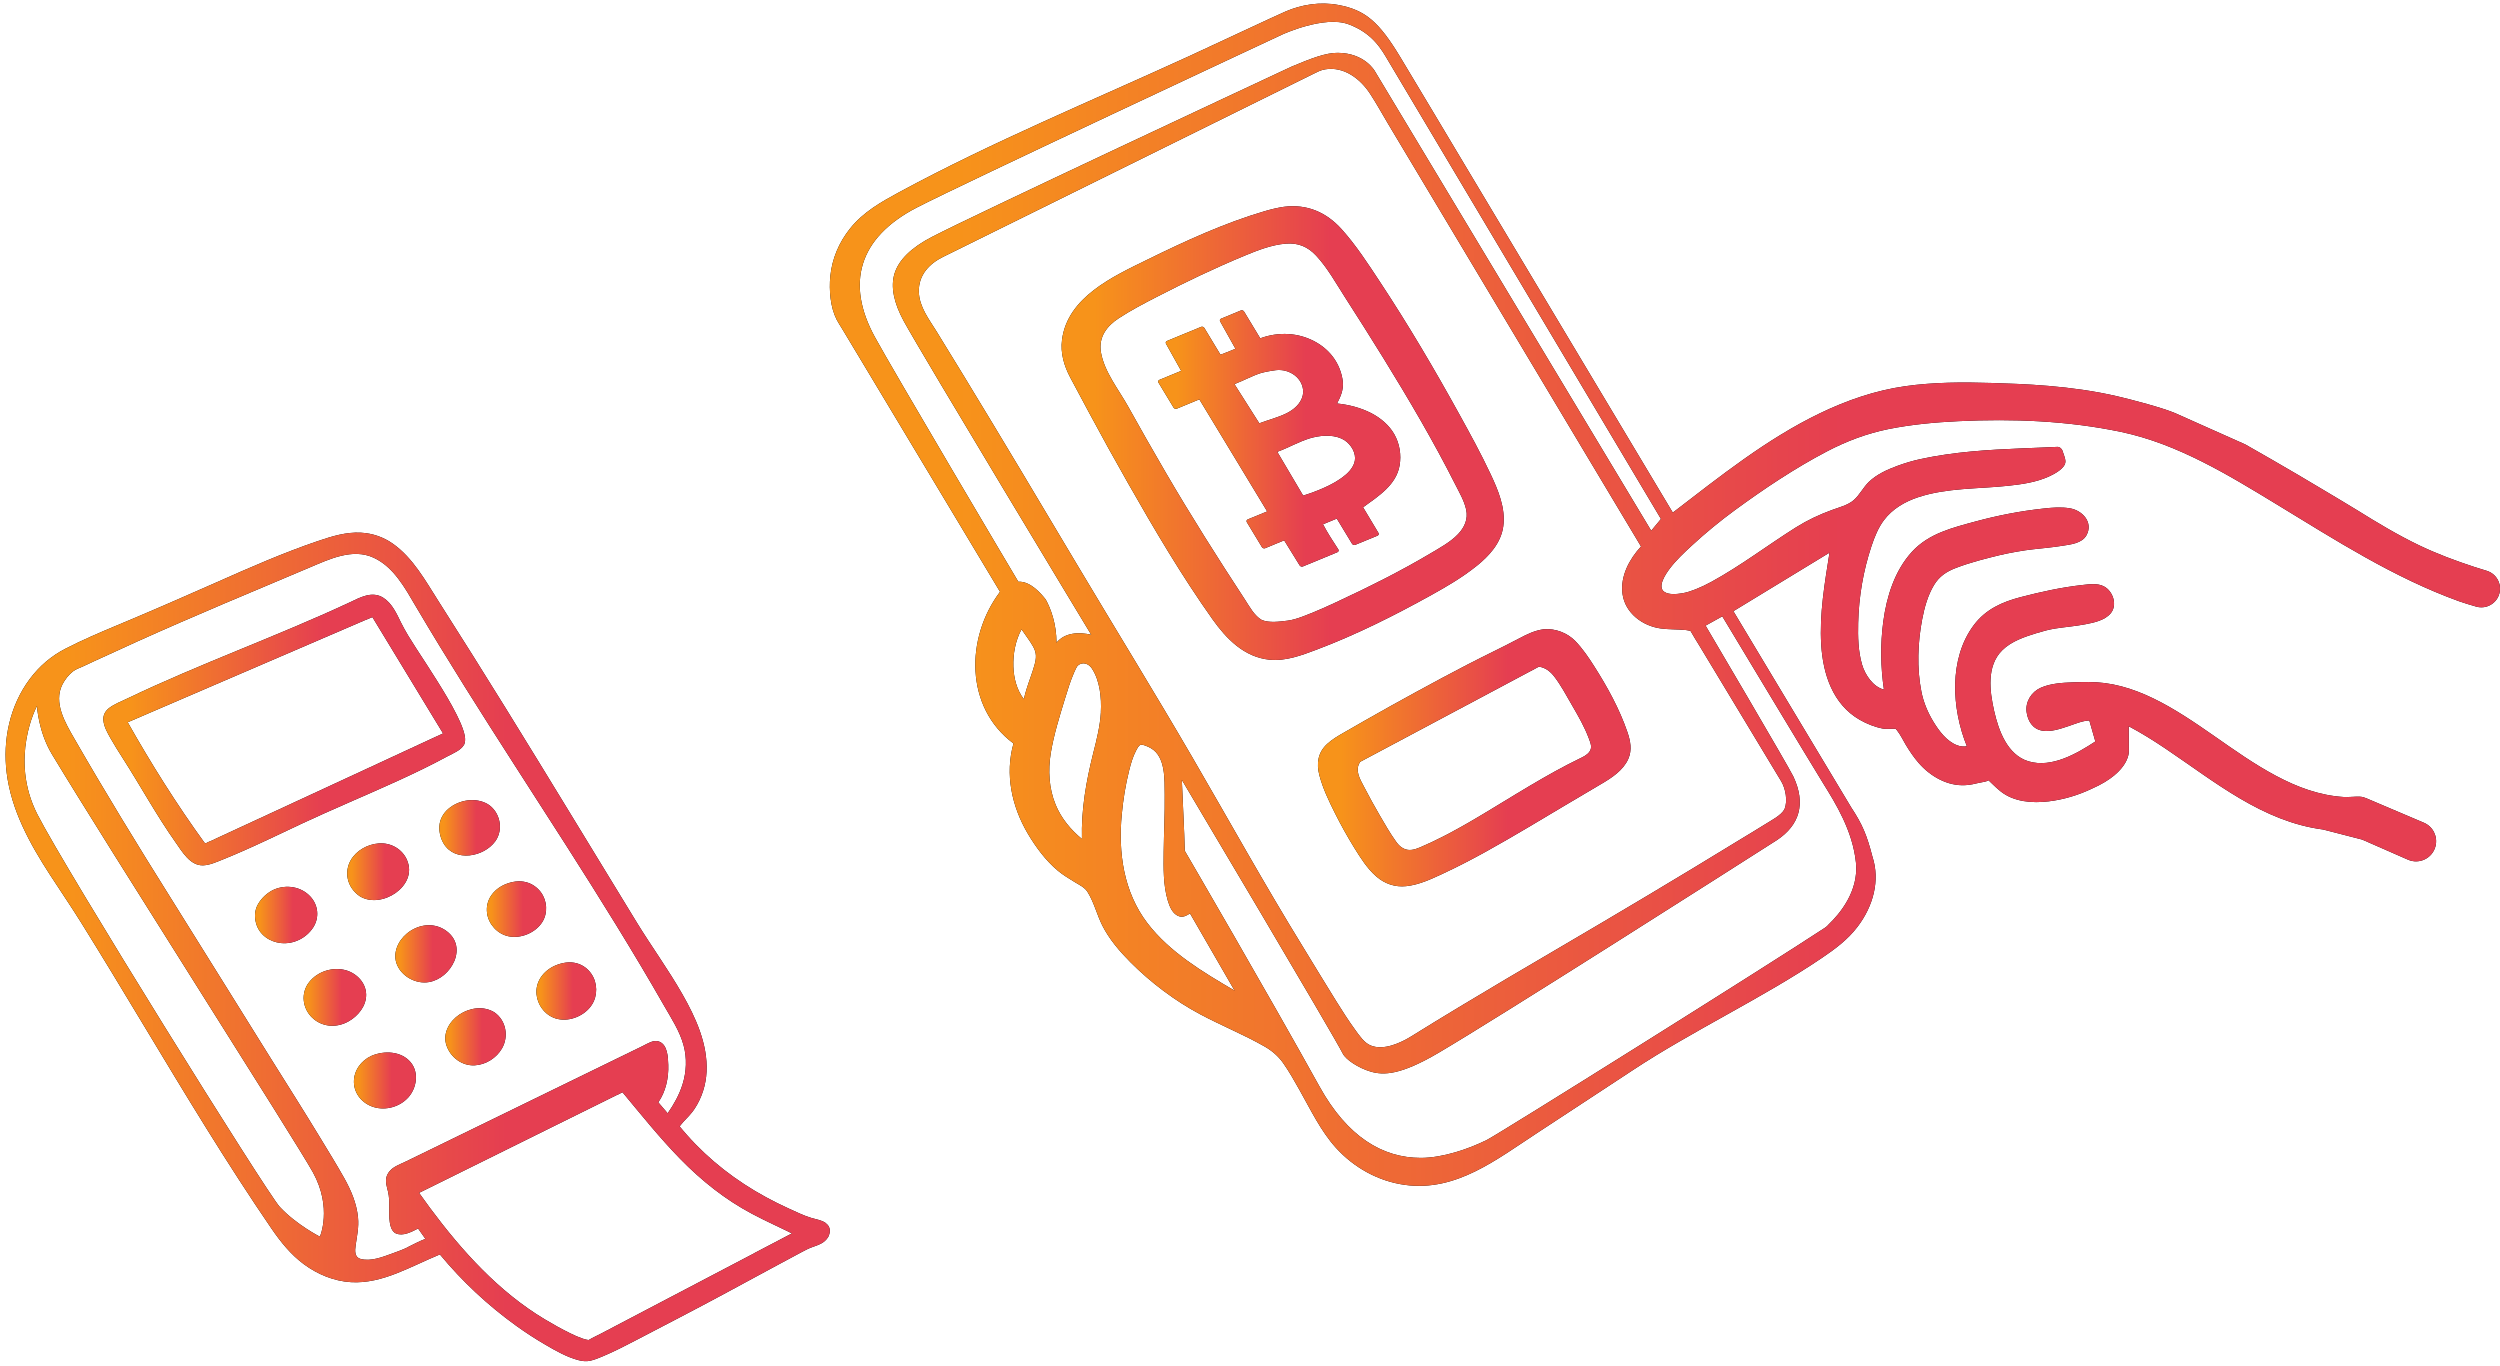 <svg xmlns="http://www.w3.org/2000/svg" width="408" height="223" viewBox="0 0 408 223" fill="none"><path d="M200.505 56.824C200.505 56.824 200.518 56.817 200.525 56.81C200.512 56.81 200.505 56.81 200.505 56.81C200.505 56.81 200.505 56.81 200.505 56.824Z" fill="black"></path><path d="M200.505 56.824C200.505 56.824 200.518 56.817 200.525 56.81C200.512 56.81 200.505 56.81 200.505 56.81C200.505 56.81 200.505 56.81 200.505 56.824Z" fill="url(#paint0_linear_1212_699)"></path><path d="M223.777 67.423C222.047 66.534 220.128 66.049 218.202 65.847C218.794 64.73 219.286 63.592 219.145 62.272C218.99 60.878 218.437 59.437 217.522 58.231C215.872 56.05 213.145 54.703 210.303 54.521C208.687 54.42 207.104 54.683 205.67 55.215C204.788 53.753 203.906 52.299 203.024 50.838C202.923 50.676 202.687 50.595 202.512 50.669C201.435 51.114 200.35 51.558 199.273 52.009C199.091 52.083 199.031 52.285 199.125 52.447C199.96 53.935 200.795 55.423 201.623 56.911C201.522 56.959 201.414 57.006 201.313 57.046C200.977 57.188 200.633 57.329 200.29 57.464C199.926 57.605 199.556 57.746 199.185 57.888C198.303 56.427 197.421 54.972 196.539 53.511C196.438 53.349 196.202 53.269 196.027 53.343C194.162 54.11 192.303 54.878 190.438 55.652C190.256 55.726 190.196 55.928 190.29 56.09C191.118 57.572 191.94 59.046 192.768 60.528C191.583 61.019 190.391 61.511 189.206 61.996C189.024 62.07 188.957 62.272 189.058 62.433C189.886 63.8 190.708 65.16 191.536 66.528C191.637 66.689 191.873 66.77 192.048 66.696C193.273 66.191 194.505 65.686 195.731 65.174C196.963 67.214 198.196 69.255 199.435 71.288C201.482 74.669 203.529 78.056 205.576 81.436L206.801 83.463C205.744 83.901 204.687 84.332 203.63 84.769C203.448 84.844 203.381 85.046 203.482 85.214L205.953 89.301C206.054 89.463 206.29 89.544 206.465 89.47C207.502 89.039 208.539 88.614 209.576 88.183L212.108 92.278C212.209 92.439 212.444 92.52 212.626 92.446C214.505 91.672 216.39 90.891 218.269 90.116C218.444 90.042 218.525 89.84 218.417 89.672C217.535 88.332 216.653 86.971 215.912 85.564C216.666 85.254 217.414 84.945 218.168 84.635C218.996 86.008 219.825 87.375 220.66 88.749C220.761 88.911 220.996 88.992 221.178 88.917C222.39 88.419 223.602 87.914 224.814 87.416C224.996 87.342 225.057 87.14 224.963 86.978C224.128 85.584 223.286 84.184 222.451 82.79C225.043 80.924 227.892 79.106 228.424 75.914C228.7 74.258 228.444 72.447 227.548 70.871C226.727 69.423 225.36 68.238 223.784 67.423H223.777ZM201.791 56.824C201.791 56.824 201.791 56.817 201.791 56.81C201.791 56.81 201.791 56.81 201.812 56.81C201.805 56.81 201.798 56.817 201.785 56.824H201.791ZM205.515 69.08C204.283 67.14 203.051 65.201 201.818 63.255C201.697 63.059 201.576 62.871 201.455 62.682C202.936 62.13 204.283 61.356 205.805 60.871C206.317 60.716 206.862 60.629 207.401 60.534C207.933 60.44 208.471 60.352 209.03 60.393C210.141 60.474 211.192 60.992 211.885 61.814C212.566 62.622 212.821 63.672 212.593 64.595C212.263 65.901 211.165 66.864 209.892 67.484C208.519 68.15 206.976 68.534 205.535 69.08H205.515ZM219.616 77.47C218.639 78.325 217.454 78.978 216.236 79.537C215.091 80.062 213.892 80.5 212.673 80.884C211.394 78.722 210.121 76.561 208.842 74.399C208.714 74.177 208.579 73.962 208.451 73.739C210.263 73.079 211.892 72.11 213.751 71.537C215.3 71.079 217.279 70.851 218.895 71.558C220.202 72.123 221.144 73.524 221.144 74.756C221.144 75.847 220.437 76.763 219.623 77.477L219.616 77.47Z" fill="black"></path><path d="M223.777 67.423C222.047 66.534 220.128 66.049 218.202 65.847C218.794 64.73 219.286 63.592 219.145 62.272C218.99 60.878 218.437 59.437 217.522 58.231C215.872 56.05 213.145 54.703 210.303 54.521C208.687 54.42 207.104 54.683 205.67 55.215C204.788 53.753 203.906 52.299 203.024 50.838C202.923 50.676 202.687 50.595 202.512 50.669C201.435 51.114 200.35 51.558 199.273 52.009C199.091 52.083 199.031 52.285 199.125 52.447C199.96 53.935 200.795 55.423 201.623 56.911C201.522 56.959 201.414 57.006 201.313 57.046C200.977 57.188 200.633 57.329 200.29 57.464C199.926 57.605 199.556 57.746 199.185 57.888C198.303 56.427 197.421 54.972 196.539 53.511C196.438 53.349 196.202 53.269 196.027 53.343C194.162 54.11 192.303 54.878 190.438 55.652C190.256 55.726 190.196 55.928 190.29 56.09C191.118 57.572 191.94 59.046 192.768 60.528C191.583 61.019 190.391 61.511 189.206 61.996C189.024 62.07 188.957 62.272 189.058 62.433C189.886 63.8 190.708 65.16 191.536 66.528C191.637 66.689 191.873 66.77 192.048 66.696C193.273 66.191 194.505 65.686 195.731 65.174C196.963 67.214 198.196 69.255 199.435 71.288C201.482 74.669 203.529 78.056 205.576 81.436L206.801 83.463C205.744 83.901 204.687 84.332 203.63 84.769C203.448 84.844 203.381 85.046 203.482 85.214L205.953 89.301C206.054 89.463 206.29 89.544 206.465 89.47C207.502 89.039 208.539 88.614 209.576 88.183L212.108 92.278C212.209 92.439 212.444 92.52 212.626 92.446C214.505 91.672 216.39 90.891 218.269 90.116C218.444 90.042 218.525 89.84 218.417 89.672C217.535 88.332 216.653 86.971 215.912 85.564C216.666 85.254 217.414 84.945 218.168 84.635C218.996 86.008 219.825 87.375 220.66 88.749C220.761 88.911 220.996 88.992 221.178 88.917C222.39 88.419 223.602 87.914 224.814 87.416C224.996 87.342 225.057 87.14 224.963 86.978C224.128 85.584 223.286 84.184 222.451 82.79C225.043 80.924 227.892 79.106 228.424 75.914C228.7 74.258 228.444 72.447 227.548 70.871C226.727 69.423 225.36 68.238 223.784 67.423H223.777ZM201.791 56.824C201.791 56.824 201.791 56.817 201.791 56.81C201.791 56.81 201.791 56.81 201.812 56.81C201.805 56.81 201.798 56.817 201.785 56.824H201.791ZM205.515 69.08C204.283 67.14 203.051 65.201 201.818 63.255C201.697 63.059 201.576 62.871 201.455 62.682C202.936 62.13 204.283 61.356 205.805 60.871C206.317 60.716 206.862 60.629 207.401 60.534C207.933 60.44 208.471 60.352 209.03 60.393C210.141 60.474 211.192 60.992 211.885 61.814C212.566 62.622 212.821 63.672 212.593 64.595C212.263 65.901 211.165 66.864 209.892 67.484C208.519 68.15 206.976 68.534 205.535 69.08H205.515ZM219.616 77.47C218.639 78.325 217.454 78.978 216.236 79.537C215.091 80.062 213.892 80.5 212.673 80.884C211.394 78.722 210.121 76.561 208.842 74.399C208.714 74.177 208.579 73.962 208.451 73.739C210.263 73.079 211.892 72.11 213.751 71.537C215.3 71.079 217.279 70.851 218.895 71.558C220.202 72.123 221.144 73.524 221.144 74.756C221.144 75.847 220.437 76.763 219.623 77.477L219.616 77.47Z" fill="url(#paint1_linear_1212_699)"></path><path d="M240.962 92.385C243.029 90.722 244.948 88.648 245.332 85.921C245.75 82.931 244.484 79.961 243.238 77.322C241.703 74.049 239.959 70.871 238.214 67.706C234.147 60.319 229.851 53.033 225.205 45.996C223.272 43.067 221.313 40.03 218.956 37.41C216.451 34.636 213.313 33.276 209.562 33.747C208.471 33.902 207.414 34.165 206.363 34.474C199.778 36.414 193.401 39.356 187.253 42.373C181.684 45.107 174.216 48.487 173.32 55.457C173.038 57.652 173.664 59.726 174.687 61.652C175.684 63.531 176.694 65.41 177.704 67.288C179.778 71.16 181.906 75.005 184.074 78.817C188.384 86.392 192.828 93.948 197.879 101.059C200.162 104.271 203.044 107.24 207.185 107.664C209.811 107.934 212.444 106.937 214.855 106.028C221.353 103.577 227.642 100.419 233.71 97.045C236.221 95.651 238.713 94.183 240.962 92.379V92.385ZM218.552 98.055C216.572 98.978 214.572 99.887 212.518 100.648C211.73 100.937 210.956 101.186 210.121 101.294C208.875 101.449 207.104 101.698 205.912 101.173C204.72 100.506 203.919 98.998 203.199 97.894C198.747 91.093 194.411 84.251 190.31 77.228C188.196 73.611 186.128 69.968 184.088 66.305C182.546 63.538 180.209 60.669 179.67 57.477C179.253 54.999 180.66 53.188 182.559 51.949C184.553 50.642 186.68 49.531 188.802 48.44C193.468 46.036 198.229 43.754 203.084 41.74C205.232 40.851 207.522 39.949 209.858 39.761C211.858 39.599 213.427 40.259 214.787 41.713C216.653 43.713 218.033 46.238 219.508 48.521C221.629 51.814 223.723 55.134 225.784 58.467C229.939 65.208 233.959 72.043 237.528 79.113C238.188 80.419 238.962 81.726 239.278 83.167C239.615 84.709 239.016 86.049 237.959 87.167C236.74 88.453 235.023 89.382 233.487 90.298C228.666 93.16 223.636 95.685 218.552 98.049V98.055Z" fill="black"></path><path d="M240.962 92.385C243.029 90.722 244.948 88.648 245.332 85.921C245.75 82.931 244.484 79.961 243.238 77.322C241.703 74.049 239.959 70.871 238.214 67.706C234.147 60.319 229.851 53.033 225.205 45.996C223.272 43.067 221.313 40.03 218.956 37.41C216.451 34.636 213.313 33.276 209.562 33.747C208.471 33.902 207.414 34.165 206.363 34.474C199.778 36.414 193.401 39.356 187.253 42.373C181.684 45.107 174.216 48.487 173.32 55.457C173.038 57.652 173.664 59.726 174.687 61.652C175.684 63.531 176.694 65.41 177.704 67.288C179.778 71.16 181.906 75.005 184.074 78.817C188.384 86.392 192.828 93.948 197.879 101.059C200.162 104.271 203.044 107.24 207.185 107.664C209.811 107.934 212.444 106.937 214.855 106.028C221.353 103.577 227.642 100.419 233.71 97.045C236.221 95.651 238.713 94.183 240.962 92.379V92.385ZM218.552 98.055C216.572 98.978 214.572 99.887 212.518 100.648C211.73 100.937 210.956 101.186 210.121 101.294C208.875 101.449 207.104 101.698 205.912 101.173C204.72 100.506 203.919 98.998 203.199 97.894C198.747 91.093 194.411 84.251 190.31 77.228C188.196 73.611 186.128 69.968 184.088 66.305C182.546 63.538 180.209 60.669 179.67 57.477C179.253 54.999 180.66 53.188 182.559 51.949C184.553 50.642 186.68 49.531 188.802 48.44C193.468 46.036 198.229 43.754 203.084 41.74C205.232 40.851 207.522 39.949 209.858 39.761C211.858 39.599 213.427 40.259 214.787 41.713C216.653 43.713 218.033 46.238 219.508 48.521C221.629 51.814 223.723 55.134 225.784 58.467C229.939 65.208 233.959 72.043 237.528 79.113C238.188 80.419 238.962 81.726 239.278 83.167C239.615 84.709 239.016 86.049 237.959 87.167C236.74 88.453 235.023 89.382 233.487 90.298C228.666 93.16 223.636 95.685 218.552 98.049V98.055Z" fill="url(#paint2_linear_1212_699)"></path><path d="M260.194 108.769C259.271 107.321 258.288 105.866 257.096 104.627C255.803 103.294 253.857 102.553 251.998 102.688C250.497 102.877 249.258 103.489 247.931 104.19C245.177 105.644 242.349 106.977 239.581 108.412C236.733 109.893 233.905 111.402 231.09 112.944C228.322 114.452 225.568 115.987 222.827 117.55C221.649 118.223 220.484 118.903 219.306 119.57C218.356 120.108 217.407 120.667 216.599 121.408C215.07 122.815 214.814 124.573 215.319 126.512C215.878 128.654 216.861 130.701 217.851 132.674C218.834 134.64 219.905 136.566 221.063 138.431C222.073 140.061 223.157 141.778 224.619 143.044C225.986 144.229 227.676 144.815 229.487 144.62C231.642 144.397 233.662 143.421 235.602 142.519C240.335 140.317 244.874 137.684 249.366 135.037C253.345 132.687 257.298 130.29 261.291 127.96C263.002 126.963 264.894 125.738 265.729 123.866C266.389 122.391 266.086 120.91 265.581 119.442C264.294 115.698 262.315 112.095 260.187 108.762L260.194 108.769ZM259.399 122.688C258.981 123.246 258.375 123.516 257.769 123.812C257.123 124.129 256.483 124.452 255.843 124.782C253.049 126.23 250.342 127.832 247.642 129.455C242.47 132.566 237.325 135.913 231.757 138.29C230.827 138.687 229.864 138.956 228.935 138.411C228.396 138.095 228.134 137.765 227.797 137.3C226.848 135.967 226.026 134.539 225.205 133.125C224.309 131.576 223.434 130.007 222.612 128.411C221.966 127.159 221.043 125.731 221.966 124.358C221.992 124.331 222.026 124.304 222.087 124.27C222.289 124.162 222.491 124.054 222.693 123.947C223.434 123.556 224.174 123.159 224.908 122.768C230.255 119.92 235.602 117.078 240.948 114.23C244.349 112.418 247.743 110.614 251.143 108.802C252.2 108.93 253.015 109.59 253.655 110.412C254.766 111.853 255.655 113.55 256.571 115.125C257.581 116.869 258.618 118.661 259.318 120.56C259.581 121.267 259.897 122.007 259.399 122.681V122.688Z" fill="black"></path><path d="M260.194 108.769C259.271 107.321 258.288 105.866 257.096 104.627C255.803 103.294 253.857 102.553 251.998 102.688C250.497 102.877 249.258 103.489 247.931 104.19C245.177 105.644 242.349 106.977 239.581 108.412C236.733 109.893 233.905 111.402 231.09 112.944C228.322 114.452 225.568 115.987 222.827 117.55C221.649 118.223 220.484 118.903 219.306 119.57C218.356 120.108 217.407 120.667 216.599 121.408C215.07 122.815 214.814 124.573 215.319 126.512C215.878 128.654 216.861 130.701 217.851 132.674C218.834 134.64 219.905 136.566 221.063 138.431C222.073 140.061 223.157 141.778 224.619 143.044C225.986 144.229 227.676 144.815 229.487 144.62C231.642 144.397 233.662 143.421 235.602 142.519C240.335 140.317 244.874 137.684 249.366 135.037C253.345 132.687 257.298 130.29 261.291 127.96C263.002 126.963 264.894 125.738 265.729 123.866C266.389 122.391 266.086 120.91 265.581 119.442C264.294 115.698 262.315 112.095 260.187 108.762L260.194 108.769ZM259.399 122.688C258.981 123.246 258.375 123.516 257.769 123.812C257.123 124.129 256.483 124.452 255.843 124.782C253.049 126.23 250.342 127.832 247.642 129.455C242.47 132.566 237.325 135.913 231.757 138.29C230.827 138.687 229.864 138.956 228.935 138.411C228.396 138.095 228.134 137.765 227.797 137.3C226.848 135.967 226.026 134.539 225.205 133.125C224.309 131.576 223.434 130.007 222.612 128.411C221.966 127.159 221.043 125.731 221.966 124.358C221.992 124.331 222.026 124.304 222.087 124.27C222.289 124.162 222.491 124.054 222.693 123.947C223.434 123.556 224.174 123.159 224.908 122.768C230.255 119.92 235.602 117.078 240.948 114.23C244.349 112.418 247.743 110.614 251.143 108.802C252.2 108.93 253.015 109.59 253.655 110.412C254.766 111.853 255.655 113.55 256.571 115.125C257.581 116.869 258.618 118.661 259.318 120.56C259.581 121.267 259.897 122.007 259.399 122.681V122.688Z" fill="url(#paint3_linear_1212_699)"></path><path d="M405.866 93.166C405.072 92.924 404.277 92.675 403.759 92.507C400.715 91.51 397.719 90.392 394.823 89.005C391.315 87.322 387.981 85.315 384.682 83.261C382.837 82.116 380.958 81.032 379.1 79.908C374.069 76.871 366.527 72.574 366.433 72.534C362.662 70.851 358.891 69.167 355.114 67.484C353.073 66.575 347.774 65.194 345.599 64.689C337.969 62.898 330.091 62.656 325.027 62.501C320.327 62.359 315.559 62.366 310.893 63.033C306.058 63.726 301.425 65.322 297.034 67.436C288.287 71.652 280.671 77.78 273.001 83.658C270.678 79.773 268.348 75.881 266.025 71.995C261.722 64.797 257.412 57.605 253.11 50.407C248.429 42.589 243.756 34.771 239.076 26.953C235.568 21.088 232.073 15.216 228.551 9.364C225.036 3.526 222.807 1.634 218.424 0.812C215.4 0.24 212.37 0.778 209.838 1.862C208.128 2.596 198.128 7.303 194.182 9.115C186.189 12.778 178.128 16.286 170.122 19.929C162.23 23.518 154.385 27.235 146.755 31.363C143.786 32.973 140.89 34.602 138.742 37.282C136.931 39.545 135.786 42.218 135.503 45.107C135.288 47.349 135.503 50.157 136.554 52.184C136.803 52.669 137.119 53.134 137.402 53.599C138.904 56.103 140.412 58.608 141.914 61.113C146.493 68.743 151.072 76.372 155.651 83.995C158.169 88.19 160.688 92.385 163.206 96.581C157.536 104.102 157.469 115.449 165.401 121.334C163.994 126.331 165.105 131.563 167.711 136C169.004 138.196 170.667 140.458 172.64 142.095C173.509 142.815 174.485 143.401 175.448 143.987C176.175 144.431 177.017 144.815 177.482 145.556C178.553 147.259 179.01 149.286 179.913 151.071C181.044 153.306 182.761 155.3 184.519 157.064C187.812 160.363 191.758 163.34 195.879 165.535C199.34 167.38 202.996 168.848 206.397 170.794C207.575 171.467 208.626 172.37 209.407 173.481C210.397 174.882 211.239 176.39 212.08 177.885C213.892 181.09 215.521 184.545 218.006 187.299C220.949 190.565 224.969 192.794 229.339 193.379C237.669 194.497 244.255 189.211 250.941 184.848C252.456 183.858 265.264 175.447 266.456 174.659C268.927 173.023 271.466 171.488 274.032 170C279.284 166.942 284.651 164.08 289.89 160.996C292.428 159.501 294.94 157.959 297.378 156.303C299.526 154.848 301.566 153.333 303.149 151.246C305.694 147.899 306.866 143.717 305.58 139.805C304.67 136.27 303.923 134.512 302.132 131.798C301.364 130.519 300.596 129.24 299.829 127.96C296.273 122.034 292.711 116.115 289.156 110.19C287.068 106.708 284.974 103.227 282.887 99.745C283.378 99.449 283.87 99.146 284.368 98.843C289.102 95.961 293.836 93.072 298.576 90.19C297.795 95.173 296.906 100.197 297.223 105.247C297.519 110.028 299.108 114.93 303.485 117.455C304.637 118.122 305.97 118.654 307.283 118.903C307.95 119.031 308.59 118.89 309.249 118.937C309.31 118.937 309.344 118.937 309.364 118.937C309.364 118.937 309.364 118.937 309.371 118.95C309.465 119.024 309.539 119.132 309.613 119.22C310.165 119.92 310.556 120.762 311.014 121.529C311.64 122.573 312.32 123.583 313.121 124.506C315.014 126.688 317.835 128.331 320.798 128.135C321.532 128.088 322.252 127.94 322.966 127.758C323.364 127.65 324.124 127.597 324.468 127.374C324.495 127.354 324.502 127.347 324.515 127.334C324.542 127.361 324.576 127.381 324.596 127.408C324.771 127.583 324.953 127.751 325.128 127.92C325.559 128.337 325.996 128.748 326.468 129.125C328.643 130.876 331.66 131.105 334.34 130.782C336.771 130.492 339.141 129.778 341.356 128.728C347.868 125.879 347.43 122.412 347.43 122.412C347.424 121.112 347.41 119.819 347.403 118.519C349.477 119.624 351.471 120.863 353.417 122.176C361.47 127.59 369.234 134.081 379.153 135.381L385.497 137.017C385.665 137.091 385.84 137.165 386.008 137.239C388.332 138.256 390.655 139.273 392.978 140.297C394.836 141.111 396.978 140.061 397.476 138.095C397.873 136.526 397.065 134.903 395.577 134.27C393.752 133.495 391.927 132.721 390.109 131.947C388.803 131.388 387.497 130.836 386.183 130.277C385.86 130.142 385.517 130.034 385.167 130.021C384.278 129.98 383.349 130.122 382.453 130.068C381.483 130.007 380.527 129.879 379.578 129.684C377.692 129.3 375.861 128.687 374.103 127.913C366.79 124.681 360.804 119.199 353.888 115.28C350.669 113.456 347.188 111.954 343.491 111.476C341.754 111.247 340.03 111.294 338.279 111.361C336.548 111.422 334.703 111.53 333.094 112.223C331.538 112.897 330.522 114.506 330.737 116.189C330.932 117.671 331.734 118.977 333.283 119.24C334.73 119.489 336.252 118.937 337.606 118.492C338.622 118.156 339.841 117.617 340.979 117.583C341.484 119.348 341.457 119.247 341.962 121.011C338.973 122.964 334.851 125.388 331.054 124.25C327.586 123.206 326.158 119.193 325.444 116.021C324.717 112.809 324.172 108.701 326.751 106.136C328.286 104.607 330.535 103.893 332.421 103.308C333.424 102.998 334.434 102.729 335.471 102.567C337.087 102.318 338.723 102.19 340.333 101.88C341.733 101.611 343.518 101.24 344.474 100.082C345.605 98.708 344.831 96.459 343.35 95.692C342.319 95.153 340.979 95.348 339.875 95.469C336.461 95.847 333.054 96.594 329.727 97.463C326.73 98.251 324.071 99.442 322.145 101.995C318.017 107.476 318.495 115.637 321 121.799C320.461 121.88 319.909 121.826 319.384 121.624C317.694 120.97 316.461 119.307 315.546 117.812C314.616 116.29 313.916 114.627 313.573 112.876C312.812 109.058 312.973 104.863 313.701 101.065C314.071 99.146 314.603 97.193 315.613 95.503C316.482 94.055 317.667 93.274 319.216 92.682C321.525 91.799 323.943 91.18 326.34 90.601C327.828 90.244 330.279 89.8 331.801 89.645C333.39 89.476 334.986 89.322 336.569 89.072C337.915 88.857 339.801 88.675 340.521 87.335C341.646 85.254 339.861 83.301 337.814 82.958C336.387 82.716 334.905 82.837 333.471 82.998C329.741 83.402 326.05 84.116 322.428 85.099C318.636 86.13 314.778 87.059 312.037 90.049C309.209 93.133 307.896 97.362 307.351 101.436C306.859 105.126 306.913 108.87 307.458 112.546C305.681 112.089 304.381 110.136 303.889 108.466C303.25 106.277 303.202 103.92 303.256 101.665C303.357 97.402 304.078 93.173 305.425 89.126C305.916 87.658 306.516 86.143 307.452 84.897C308.839 83.046 310.893 81.854 313.061 81.14C317.768 79.591 322.838 79.807 327.707 79.281C329.963 79.039 332.306 78.709 334.387 77.76C335.229 77.376 337.047 76.446 337.074 75.349C337.087 74.783 336.757 74.123 336.602 73.585C336.495 73.214 336.117 72.904 335.727 72.931C333.821 73.032 331.909 73.093 329.996 73.174C324.461 73.403 318.906 73.739 313.472 74.911C312.158 75.194 310.879 75.578 309.62 76.042C307.983 76.648 306.266 77.423 305 78.648C304.064 79.551 303.492 80.796 302.502 81.645C301.553 82.453 300.139 82.803 298.987 83.227C296.9 83.988 294.974 84.897 293.088 86.076C288.455 88.992 284.099 92.332 279.284 94.964C278.449 95.422 277.587 95.833 276.705 96.183C276.005 96.459 275.284 96.702 274.543 96.823C273.695 96.958 272.382 97.112 271.621 96.594C270.395 95.759 271.883 93.624 272.469 92.837C273.52 91.436 274.84 90.204 276.126 89.018C278.355 86.965 280.698 85.039 283.142 83.248C287.917 79.759 292.886 76.426 298.145 73.672C301.317 72.009 304.684 70.736 308.186 70.029C311.936 69.275 315.775 68.918 319.593 68.736C328.448 68.305 337.545 68.662 346.238 70.507C355.383 72.447 363.639 77.49 371.537 82.298C381.16 88.15 390.648 94.271 401.314 98.123C402.035 98.385 403.099 98.702 404.122 98.998C405.772 99.469 407.489 98.48 407.907 96.816C408.304 95.24 407.395 93.638 405.846 93.16L405.866 93.166ZM168.822 108.553C168.452 109.88 167.933 111.159 167.529 112.472C167.368 112.991 167.206 113.543 167.098 114.102C165.933 112.627 165.442 110.641 165.381 108.796C165.314 106.749 165.711 104.54 166.714 102.702C167.327 103.631 168.034 104.5 168.58 105.469C169.199 106.56 169.152 107.382 168.822 108.553ZM170.647 97.82C169.906 96.89 168.189 94.83 166.189 94.938C165.28 93.429 145.833 60.608 142.769 54.992C140.392 50.642 139.739 46.629 140.823 43.08C141.941 39.417 144.897 36.319 149.597 33.882C157.112 29.99 207.144 6.623 209.272 5.627C209.272 5.627 216.087 2.482 220.073 3.957C224.06 5.431 225.481 8.098 226.612 10.004L271.069 84.695L269.479 86.615L224.363 11.593C224.363 11.593 222.74 8.664 218.349 8.623C216.35 8.603 213.959 9.546 210.774 10.879C204.262 13.923 158.991 35.081 152.082 38.67C148.715 40.414 146.661 42.434 145.981 44.663C145.335 46.777 145.846 49.383 147.503 52.42C150.513 57.935 177.859 103.22 178.088 103.59C176.041 103.126 173.812 103.22 172.418 104.89C172.418 101.826 171.489 99.314 170.654 97.826L170.647 97.82ZM179.664 116.223C179.536 118.492 178.977 120.715 178.418 122.903C177.26 127.496 176.438 132.182 176.573 136.923C174.734 135.408 173.192 133.549 172.277 131.327C171.186 128.681 171.024 125.738 171.482 122.93C171.974 119.927 172.91 116.944 173.798 114.041C174.243 112.6 174.681 111.146 175.287 109.759C175.455 109.375 175.724 108.776 175.893 108.621C176.681 107.927 177.67 108.297 178.196 109.092C179.509 111.085 179.785 113.9 179.657 116.21L179.664 116.223ZM187.239 150.633C183.374 145.549 182.478 139.165 183.071 132.936C183.3 130.512 183.684 128.075 184.283 125.718C184.559 124.62 184.876 123.489 185.414 122.479C185.556 122.216 185.791 121.711 186.088 121.577C186.465 121.415 187.421 121.866 187.825 122.102C190.249 123.502 190.047 127.233 190.081 129.657C190.121 132.788 189.946 135.92 189.912 139.044C189.886 141.637 189.825 144.424 190.572 146.936C190.875 147.96 191.374 149.239 192.505 149.556C193.111 149.724 193.677 149.421 194.209 149.071C194.444 149.488 194.687 149.899 194.929 150.317C197.118 154.101 199.299 157.892 201.488 161.676C196.289 158.626 190.882 155.414 187.239 150.633ZM281.082 100.587C281.082 100.587 295.62 124.748 297.593 127.927C299.566 131.105 302.361 135.576 302.893 140.802C303.364 145.475 300.206 149.178 298.435 150.869C298.273 151.064 298.092 151.246 297.869 151.387C288.536 157.542 244.611 185.063 242.665 186.033C239.702 187.514 235.447 188.969 231.878 188.969C225.642 188.969 219.892 185.541 215.339 177.319C207.205 162.619 193.488 139.091 193.353 138.856C193.273 135.273 193.037 131.388 192.875 127.273C193.67 128.607 217.669 168.989 219.151 171.959C219.642 172.935 221.696 174.296 223.689 174.882C225.824 175.515 228.605 175.44 234.746 171.831C244.733 165.959 281.728 142.377 290.011 137.091C293.647 134.667 294.778 131.186 292.664 126.714C291.863 125.031 278.348 102.102 278.348 102.102L281.075 100.587H281.082ZM275.062 102.809C275.338 102.836 275.6 102.917 275.87 102.957C275.883 102.957 275.883 102.957 275.89 102.957C275.89 102.971 275.904 102.978 275.904 102.984C276.348 103.786 276.846 104.553 277.318 105.335C279.25 108.54 281.19 111.745 283.122 114.95C285.115 118.257 287.109 121.556 289.102 124.863C289.634 125.738 290.166 126.613 290.691 127.496C291.418 128.714 291.775 130.714 291.236 132.054C290.698 133.078 289.035 133.906 288.065 134.526C286.738 135.374 285.371 136.162 284.031 136.99C273.984 143.152 263.87 149.172 253.702 155.124C248.483 158.182 243.278 161.246 238.1 164.37C235.514 165.932 232.935 167.508 230.369 169.104C228.585 170.215 225.811 171.494 223.696 170.626C222.625 170.188 221.851 169.016 221.137 168.033C220.073 166.565 219.097 165.043 218.141 163.508C216.289 160.552 214.498 157.555 212.673 154.586C206.383 144.371 200.572 133.879 194.545 123.516C188.485 113.105 182.162 102.85 175.994 92.507C169.832 82.17 163.677 71.827 157.415 61.551C155.9 59.066 154.378 56.588 152.856 54.11C151.61 52.09 150.008 50.077 149.954 47.592C149.9 44.885 151.644 43.033 153.947 41.902C156.216 40.784 158.479 39.66 160.748 38.542C170.634 33.653 180.526 28.771 190.411 23.882C198.39 19.936 206.37 15.997 214.35 12.051C215.016 11.721 215.535 11.438 216.255 11.317C219.319 10.805 221.999 12.845 223.602 15.303C224.639 16.886 225.555 18.562 226.524 20.185C231.588 28.65 236.652 37.107 241.716 45.572C247.655 55.497 253.594 65.423 259.534 75.349C262.294 79.961 265.055 84.574 267.816 89.187C265.897 91.261 264.402 94.062 264.793 96.931C265.217 100.042 268.052 102.163 271.048 102.567C272.382 102.749 273.729 102.675 275.069 102.823L275.062 102.809Z" fill="black"></path><path d="M405.866 93.166C405.072 92.924 404.277 92.675 403.759 92.507C400.715 91.51 397.719 90.392 394.823 89.005C391.315 87.322 387.981 85.315 384.682 83.261C382.837 82.116 380.958 81.032 379.1 79.908C374.069 76.871 366.527 72.574 366.433 72.534C362.662 70.851 358.891 69.167 355.114 67.484C353.073 66.575 347.774 65.194 345.599 64.689C337.969 62.898 330.091 62.656 325.027 62.501C320.327 62.359 315.559 62.366 310.893 63.033C306.058 63.726 301.425 65.322 297.034 67.436C288.287 71.652 280.671 77.78 273.001 83.658C270.678 79.773 268.348 75.881 266.025 71.995C261.722 64.797 257.412 57.605 253.11 50.407C248.429 42.589 243.756 34.771 239.076 26.953C235.568 21.088 232.073 15.216 228.551 9.364C225.036 3.526 222.807 1.634 218.424 0.812C215.4 0.24 212.37 0.778 209.838 1.862C208.128 2.596 198.128 7.303 194.182 9.115C186.189 12.778 178.128 16.286 170.122 19.929C162.23 23.518 154.385 27.235 146.755 31.363C143.786 32.973 140.89 34.602 138.742 37.282C136.931 39.545 135.786 42.218 135.503 45.107C135.288 47.349 135.503 50.157 136.554 52.184C136.803 52.669 137.119 53.134 137.402 53.599C138.904 56.103 140.412 58.608 141.914 61.113C146.493 68.743 151.072 76.372 155.651 83.995C158.169 88.19 160.688 92.385 163.206 96.581C157.536 104.102 157.469 115.449 165.401 121.334C163.994 126.331 165.105 131.563 167.711 136C169.004 138.196 170.667 140.458 172.64 142.095C173.509 142.815 174.485 143.401 175.448 143.987C176.175 144.431 177.017 144.815 177.482 145.556C178.553 147.259 179.01 149.286 179.913 151.071C181.044 153.306 182.761 155.3 184.519 157.064C187.812 160.363 191.758 163.34 195.879 165.535C199.34 167.38 202.996 168.848 206.397 170.794C207.575 171.467 208.626 172.37 209.407 173.481C210.397 174.882 211.239 176.39 212.08 177.885C213.892 181.09 215.521 184.545 218.006 187.299C220.949 190.565 224.969 192.794 229.339 193.379C237.669 194.497 244.255 189.211 250.941 184.848C252.456 183.858 265.264 175.447 266.456 174.659C268.927 173.023 271.466 171.488 274.032 170C279.284 166.942 284.651 164.08 289.89 160.996C292.428 159.501 294.94 157.959 297.378 156.303C299.526 154.848 301.566 153.333 303.149 151.246C305.694 147.899 306.866 143.717 305.58 139.805C304.67 136.27 303.923 134.512 302.132 131.798C301.364 130.519 300.596 129.24 299.829 127.96C296.273 122.034 292.711 116.115 289.156 110.19C287.068 106.708 284.974 103.227 282.887 99.745C283.378 99.449 283.87 99.146 284.368 98.843C289.102 95.961 293.836 93.072 298.576 90.19C297.795 95.173 296.906 100.197 297.223 105.247C297.519 110.028 299.108 114.93 303.485 117.455C304.637 118.122 305.97 118.654 307.283 118.903C307.95 119.031 308.59 118.89 309.249 118.937C309.31 118.937 309.344 118.937 309.364 118.937C309.364 118.937 309.364 118.937 309.371 118.95C309.465 119.024 309.539 119.132 309.613 119.22C310.165 119.92 310.556 120.762 311.014 121.529C311.64 122.573 312.32 123.583 313.121 124.506C315.014 126.688 317.835 128.331 320.798 128.135C321.532 128.088 322.252 127.94 322.966 127.758C323.364 127.65 324.124 127.597 324.468 127.374C324.495 127.354 324.502 127.347 324.515 127.334C324.542 127.361 324.576 127.381 324.596 127.408C324.771 127.583 324.953 127.751 325.128 127.92C325.559 128.337 325.996 128.748 326.468 129.125C328.643 130.876 331.66 131.105 334.34 130.782C336.771 130.492 339.141 129.778 341.356 128.728C347.868 125.879 347.43 122.412 347.43 122.412C347.424 121.112 347.41 119.819 347.403 118.519C349.477 119.624 351.471 120.863 353.417 122.176C361.47 127.59 369.234 134.081 379.153 135.381L385.497 137.017C385.665 137.091 385.84 137.165 386.008 137.239C388.332 138.256 390.655 139.273 392.978 140.297C394.836 141.111 396.978 140.061 397.476 138.095C397.873 136.526 397.065 134.903 395.577 134.27C393.752 133.495 391.927 132.721 390.109 131.947C388.803 131.388 387.497 130.836 386.183 130.277C385.86 130.142 385.517 130.034 385.167 130.021C384.278 129.98 383.349 130.122 382.453 130.068C381.483 130.007 380.527 129.879 379.578 129.684C377.692 129.3 375.861 128.687 374.103 127.913C366.79 124.681 360.804 119.199 353.888 115.28C350.669 113.456 347.188 111.954 343.491 111.476C341.754 111.247 340.03 111.294 338.279 111.361C336.548 111.422 334.703 111.53 333.094 112.223C331.538 112.897 330.522 114.506 330.737 116.189C330.932 117.671 331.734 118.977 333.283 119.24C334.73 119.489 336.252 118.937 337.606 118.492C338.622 118.156 339.841 117.617 340.979 117.583C341.484 119.348 341.457 119.247 341.962 121.011C338.973 122.964 334.851 125.388 331.054 124.25C327.586 123.206 326.158 119.193 325.444 116.021C324.717 112.809 324.172 108.701 326.751 106.136C328.286 104.607 330.535 103.893 332.421 103.308C333.424 102.998 334.434 102.729 335.471 102.567C337.087 102.318 338.723 102.19 340.333 101.88C341.733 101.611 343.518 101.24 344.474 100.082C345.605 98.708 344.831 96.459 343.35 95.692C342.319 95.153 340.979 95.348 339.875 95.469C336.461 95.847 333.054 96.594 329.727 97.463C326.73 98.251 324.071 99.442 322.145 101.995C318.017 107.476 318.495 115.637 321 121.799C320.461 121.88 319.909 121.826 319.384 121.624C317.694 120.97 316.461 119.307 315.546 117.812C314.616 116.29 313.916 114.627 313.573 112.876C312.812 109.058 312.973 104.863 313.701 101.065C314.071 99.146 314.603 97.193 315.613 95.503C316.482 94.055 317.667 93.274 319.216 92.682C321.525 91.799 323.943 91.18 326.34 90.601C327.828 90.244 330.279 89.8 331.801 89.645C333.39 89.476 334.986 89.322 336.569 89.072C337.915 88.857 339.801 88.675 340.521 87.335C341.646 85.254 339.861 83.301 337.814 82.958C336.387 82.716 334.905 82.837 333.471 82.998C329.741 83.402 326.05 84.116 322.428 85.099C318.636 86.13 314.778 87.059 312.037 90.049C309.209 93.133 307.896 97.362 307.351 101.436C306.859 105.126 306.913 108.87 307.458 112.546C305.681 112.089 304.381 110.136 303.889 108.466C303.25 106.277 303.202 103.92 303.256 101.665C303.357 97.402 304.078 93.173 305.425 89.126C305.916 87.658 306.516 86.143 307.452 84.897C308.839 83.046 310.893 81.854 313.061 81.14C317.768 79.591 322.838 79.807 327.707 79.281C329.963 79.039 332.306 78.709 334.387 77.76C335.229 77.376 337.047 76.446 337.074 75.349C337.087 74.783 336.757 74.123 336.602 73.585C336.495 73.214 336.117 72.904 335.727 72.931C333.821 73.032 331.909 73.093 329.996 73.174C324.461 73.403 318.906 73.739 313.472 74.911C312.158 75.194 310.879 75.578 309.62 76.042C307.983 76.648 306.266 77.423 305 78.648C304.064 79.551 303.492 80.796 302.502 81.645C301.553 82.453 300.139 82.803 298.987 83.227C296.9 83.988 294.974 84.897 293.088 86.076C288.455 88.992 284.099 92.332 279.284 94.964C278.449 95.422 277.587 95.833 276.705 96.183C276.005 96.459 275.284 96.702 274.543 96.823C273.695 96.958 272.382 97.112 271.621 96.594C270.395 95.759 271.883 93.624 272.469 92.837C273.52 91.436 274.84 90.204 276.126 89.018C278.355 86.965 280.698 85.039 283.142 83.248C287.917 79.759 292.886 76.426 298.145 73.672C301.317 72.009 304.684 70.736 308.186 70.029C311.936 69.275 315.775 68.918 319.593 68.736C328.448 68.305 337.545 68.662 346.238 70.507C355.383 72.447 363.639 77.49 371.537 82.298C381.16 88.15 390.648 94.271 401.314 98.123C402.035 98.385 403.099 98.702 404.122 98.998C405.772 99.469 407.489 98.48 407.907 96.816C408.304 95.24 407.395 93.638 405.846 93.16L405.866 93.166ZM168.822 108.553C168.452 109.88 167.933 111.159 167.529 112.472C167.368 112.991 167.206 113.543 167.098 114.102C165.933 112.627 165.442 110.641 165.381 108.796C165.314 106.749 165.711 104.54 166.714 102.702C167.327 103.631 168.034 104.5 168.58 105.469C169.199 106.56 169.152 107.382 168.822 108.553ZM170.647 97.82C169.906 96.89 168.189 94.83 166.189 94.938C165.28 93.429 145.833 60.608 142.769 54.992C140.392 50.642 139.739 46.629 140.823 43.08C141.941 39.417 144.897 36.319 149.597 33.882C157.112 29.99 207.144 6.623 209.272 5.627C209.272 5.627 216.087 2.482 220.073 3.957C224.06 5.431 225.481 8.098 226.612 10.004L271.069 84.695L269.479 86.615L224.363 11.593C224.363 11.593 222.74 8.664 218.349 8.623C216.35 8.603 213.959 9.546 210.774 10.879C204.262 13.923 158.991 35.081 152.082 38.67C148.715 40.414 146.661 42.434 145.981 44.663C145.335 46.777 145.846 49.383 147.503 52.42C150.513 57.935 177.859 103.22 178.088 103.59C176.041 103.126 173.812 103.22 172.418 104.89C172.418 101.826 171.489 99.314 170.654 97.826L170.647 97.82ZM179.664 116.223C179.536 118.492 178.977 120.715 178.418 122.903C177.26 127.496 176.438 132.182 176.573 136.923C174.734 135.408 173.192 133.549 172.277 131.327C171.186 128.681 171.024 125.738 171.482 122.93C171.974 119.927 172.91 116.944 173.798 114.041C174.243 112.6 174.681 111.146 175.287 109.759C175.455 109.375 175.724 108.776 175.893 108.621C176.681 107.927 177.67 108.297 178.196 109.092C179.509 111.085 179.785 113.9 179.657 116.21L179.664 116.223ZM187.239 150.633C183.374 145.549 182.478 139.165 183.071 132.936C183.3 130.512 183.684 128.075 184.283 125.718C184.559 124.62 184.876 123.489 185.414 122.479C185.556 122.216 185.791 121.711 186.088 121.577C186.465 121.415 187.421 121.866 187.825 122.102C190.249 123.502 190.047 127.233 190.081 129.657C190.121 132.788 189.946 135.92 189.912 139.044C189.886 141.637 189.825 144.424 190.572 146.936C190.875 147.96 191.374 149.239 192.505 149.556C193.111 149.724 193.677 149.421 194.209 149.071C194.444 149.488 194.687 149.899 194.929 150.317C197.118 154.101 199.299 157.892 201.488 161.676C196.289 158.626 190.882 155.414 187.239 150.633ZM281.082 100.587C281.082 100.587 295.62 124.748 297.593 127.927C299.566 131.105 302.361 135.576 302.893 140.802C303.364 145.475 300.206 149.178 298.435 150.869C298.273 151.064 298.092 151.246 297.869 151.387C288.536 157.542 244.611 185.063 242.665 186.033C239.702 187.514 235.447 188.969 231.878 188.969C225.642 188.969 219.892 185.541 215.339 177.319C207.205 162.619 193.488 139.091 193.353 138.856C193.273 135.273 193.037 131.388 192.875 127.273C193.67 128.607 217.669 168.989 219.151 171.959C219.642 172.935 221.696 174.296 223.689 174.882C225.824 175.515 228.605 175.44 234.746 171.831C244.733 165.959 281.728 142.377 290.011 137.091C293.647 134.667 294.778 131.186 292.664 126.714C291.863 125.031 278.348 102.102 278.348 102.102L281.075 100.587H281.082ZM275.062 102.809C275.338 102.836 275.6 102.917 275.87 102.957C275.883 102.957 275.883 102.957 275.89 102.957C275.89 102.971 275.904 102.978 275.904 102.984C276.348 103.786 276.846 104.553 277.318 105.335C279.25 108.54 281.19 111.745 283.122 114.95C285.115 118.257 287.109 121.556 289.102 124.863C289.634 125.738 290.166 126.613 290.691 127.496C291.418 128.714 291.775 130.714 291.236 132.054C290.698 133.078 289.035 133.906 288.065 134.526C286.738 135.374 285.371 136.162 284.031 136.99C273.984 143.152 263.87 149.172 253.702 155.124C248.483 158.182 243.278 161.246 238.1 164.37C235.514 165.932 232.935 167.508 230.369 169.104C228.585 170.215 225.811 171.494 223.696 170.626C222.625 170.188 221.851 169.016 221.137 168.033C220.073 166.565 219.097 165.043 218.141 163.508C216.289 160.552 214.498 157.555 212.673 154.586C206.383 144.371 200.572 133.879 194.545 123.516C188.485 113.105 182.162 102.85 175.994 92.507C169.832 82.17 163.677 71.827 157.415 61.551C155.9 59.066 154.378 56.588 152.856 54.11C151.61 52.09 150.008 50.077 149.954 47.592C149.9 44.885 151.644 43.033 153.947 41.902C156.216 40.784 158.479 39.66 160.748 38.542C170.634 33.653 180.526 28.771 190.411 23.882C198.39 19.936 206.37 15.997 214.35 12.051C215.016 11.721 215.535 11.438 216.255 11.317C219.319 10.805 221.999 12.845 223.602 15.303C224.639 16.886 225.555 18.562 226.524 20.185C231.588 28.65 236.652 37.107 241.716 45.572C247.655 55.497 253.594 65.423 259.534 75.349C262.294 79.961 265.055 84.574 267.816 89.187C265.897 91.261 264.402 94.062 264.793 96.931C265.217 100.042 268.052 102.163 271.048 102.567C272.382 102.749 273.729 102.675 275.069 102.823L275.062 102.809Z" fill="url(#paint4_linear_1212_699)"></path><path d="M49.044 134.509C51.67 133.283 54.323 132.112 56.976 130.947C62.383 128.576 67.838 126.24 73.036 123.425C73.912 122.954 75.245 122.442 75.743 121.519C75.764 121.486 75.77 121.459 75.784 121.425C75.784 121.425 75.784 121.425 75.784 121.418C76.08 120.644 75.791 119.694 75.528 118.94C75.252 118.152 74.895 117.392 74.525 116.644C73.582 114.759 72.484 112.954 71.366 111.163C70.242 109.358 69.07 107.58 67.912 105.796C67.03 104.429 66.168 103.075 65.447 101.614C64.734 100.16 63.993 98.483 62.579 97.574C60.714 96.368 58.74 97.533 56.99 98.348C51.01 101.136 44.903 103.634 38.808 106.146C32.761 108.638 26.721 111.149 20.822 113.977C19.846 114.442 18.755 114.853 17.88 115.499C17.2 115.998 16.796 116.691 16.869 117.546C16.957 118.59 17.529 119.58 18.035 120.476C18.64 121.553 19.307 122.603 19.974 123.647C22.916 128.226 25.516 133.034 28.66 137.479C29.718 138.973 31.044 141.317 33.172 141.223C34.25 141.175 35.287 140.697 36.27 140.307C37.664 139.748 39.044 139.155 40.411 138.542C43.307 137.25 46.168 135.862 49.044 134.516V134.509ZM35.024 136.98C34.566 137.189 34.041 137.371 33.596 137.627C33.522 137.6 33.448 137.573 33.374 137.539C28.809 131.243 24.667 124.644 20.843 117.876C22.055 117.351 23.273 116.833 24.485 116.307C27.724 114.913 30.963 113.52 34.196 112.126C38.115 110.442 42.034 108.752 45.953 107.069C49.353 105.607 52.754 104.139 56.155 102.678C57.273 102.2 58.384 101.715 59.501 101.237C59.912 101.062 60.357 100.907 60.774 100.712C62.06 102.826 63.346 104.947 64.633 107.062C66.774 110.59 68.922 114.119 71.063 117.647C71.481 118.334 71.892 119.014 72.309 119.694C71.138 120.233 69.972 120.779 68.801 121.317C65.67 122.765 62.538 124.22 59.414 125.667C55.63 127.418 51.838 129.176 48.054 130.927C44.781 132.442 41.509 133.957 38.236 135.472C37.165 135.97 36.095 136.462 35.024 136.96V136.98Z" fill="black"></path><path d="M49.044 134.509C51.67 133.283 54.323 132.112 56.976 130.947C62.383 128.576 67.838 126.24 73.036 123.425C73.912 122.954 75.245 122.442 75.743 121.519C75.764 121.486 75.77 121.459 75.784 121.425C75.784 121.425 75.784 121.425 75.784 121.418C76.08 120.644 75.791 119.694 75.528 118.94C75.252 118.152 74.895 117.392 74.525 116.644C73.582 114.759 72.484 112.954 71.366 111.163C70.242 109.358 69.07 107.58 67.912 105.796C67.03 104.429 66.168 103.075 65.447 101.614C64.734 100.16 63.993 98.483 62.579 97.574C60.714 96.368 58.74 97.533 56.99 98.348C51.01 101.136 44.903 103.634 38.808 106.146C32.761 108.638 26.721 111.149 20.822 113.977C19.846 114.442 18.755 114.853 17.88 115.499C17.2 115.998 16.796 116.691 16.869 117.546C16.957 118.59 17.529 119.58 18.035 120.476C18.64 121.553 19.307 122.603 19.974 123.647C22.916 128.226 25.516 133.034 28.66 137.479C29.718 138.973 31.044 141.317 33.172 141.223C34.25 141.175 35.287 140.697 36.27 140.307C37.664 139.748 39.044 139.155 40.411 138.542C43.307 137.25 46.168 135.862 49.044 134.516V134.509ZM35.024 136.98C34.566 137.189 34.041 137.371 33.596 137.627C33.522 137.6 33.448 137.573 33.374 137.539C28.809 131.243 24.667 124.644 20.843 117.876C22.055 117.351 23.273 116.833 24.485 116.307C27.724 114.913 30.963 113.52 34.196 112.126C38.115 110.442 42.034 108.752 45.953 107.069C49.353 105.607 52.754 104.139 56.155 102.678C57.273 102.2 58.384 101.715 59.501 101.237C59.912 101.062 60.357 100.907 60.774 100.712C62.06 102.826 63.346 104.947 64.633 107.062C66.774 110.59 68.922 114.119 71.063 117.647C71.481 118.334 71.892 119.014 72.309 119.694C71.138 120.233 69.972 120.779 68.801 121.317C65.67 122.765 62.538 124.22 59.414 125.667C55.63 127.418 51.838 129.176 48.054 130.927C44.781 132.442 41.509 133.957 38.236 135.472C37.165 135.97 36.095 136.462 35.024 136.96V136.98Z" fill="url(#paint5_linear_1212_699)"></path><path d="M59.757 162.273C59.703 160.259 58.013 158.657 56.114 158.266C53.905 157.815 51.494 158.717 50.228 160.596C48.989 162.508 49.521 164.986 51.286 166.38C52.915 167.666 55.043 167.693 56.828 166.717C58.417 165.848 59.804 164.165 59.757 162.273Z" fill="black"></path><path d="M59.757 162.273C59.703 160.259 58.013 158.657 56.114 158.266C53.905 157.815 51.494 158.717 50.228 160.596C48.989 162.508 49.521 164.986 51.286 166.38C52.915 167.666 55.043 167.693 56.828 166.717C58.417 165.848 59.804 164.165 59.757 162.273Z" fill="url(#paint6_linear_1212_699)"></path><path d="M51.104 151.371C52.148 149.761 51.959 147.755 50.673 146.34C49.165 144.691 46.734 144.307 44.714 145.182C43.663 145.66 42.721 146.522 42.135 147.519C41.562 148.482 41.495 149.593 41.785 150.664C42.296 152.542 43.993 153.721 45.879 153.909C47.933 154.111 49.98 153.094 51.104 151.371Z" fill="black"></path><path d="M51.104 151.371C52.148 149.761 51.959 147.755 50.673 146.34C49.165 144.691 46.734 144.307 44.714 145.182C43.663 145.66 42.721 146.522 42.135 147.519C41.562 148.482 41.495 149.593 41.785 150.664C42.296 152.542 43.993 153.721 45.879 153.909C47.933 154.111 49.98 153.094 51.104 151.371Z" fill="url(#paint7_linear_1212_699)"></path><path d="M66.606 179.128C67.993 177.599 68.41 175.081 67.05 173.404C65.521 171.525 62.693 171.417 60.612 172.32C58.929 173.081 57.717 174.744 57.757 176.629C57.804 178.562 59.185 180.124 60.996 180.676C62.942 181.276 65.232 180.636 66.599 179.128H66.606Z" fill="black"></path><path d="M66.606 179.128C67.993 177.599 68.41 175.081 67.05 173.404C65.521 171.525 62.693 171.417 60.612 172.32C58.929 173.081 57.717 174.744 57.757 176.629C57.804 178.562 59.185 180.124 60.996 180.676C62.942 181.276 65.232 180.636 66.599 179.128H66.606Z" fill="url(#paint8_linear_1212_699)"></path><path d="M66.451 140.415C65.669 138.563 63.797 137.499 61.811 137.647C59.993 137.782 58.175 138.785 57.245 140.381C56.714 141.303 56.545 142.374 56.754 143.418C56.996 144.583 57.744 145.613 58.734 146.273C62.235 148.428 68.215 144.603 66.444 140.421L66.451 140.415Z" fill="black"></path><path d="M66.451 140.415C65.669 138.563 63.797 137.499 61.811 137.647C59.993 137.782 58.175 138.785 57.245 140.381C56.714 141.303 56.545 142.374 56.754 143.418C56.996 144.583 57.744 145.613 58.734 146.273C62.235 148.428 68.215 144.603 66.444 140.421L66.451 140.415Z" fill="url(#paint9_linear_1212_699)"></path><path d="M74.127 156.886C74.517 155.97 74.652 154.926 74.356 153.963C74.019 152.872 73.191 152.051 72.194 151.525C70.275 150.536 68.026 151.007 66.403 152.354C64.935 153.573 64.019 155.606 64.8 157.458C65.629 159.417 67.931 160.63 70.005 160.273C71.824 159.963 73.406 158.562 74.12 156.886H74.127Z" fill="black"></path><path d="M74.127 156.886C74.517 155.97 74.652 154.926 74.356 153.963C74.019 152.872 73.191 152.051 72.194 151.525C70.275 150.536 68.026 151.007 66.403 152.354C64.935 153.573 64.019 155.606 64.8 157.458C65.629 159.417 67.931 160.63 70.005 160.273C71.824 159.963 73.406 158.562 74.12 156.886H74.127Z" fill="url(#paint10_linear_1212_699)"></path><path d="M80.76 165.262C78.996 164.117 76.666 164.441 74.976 165.579C73.34 166.676 72.181 168.656 72.875 170.649C73.541 172.568 75.413 173.969 77.461 173.861C79.285 173.767 81.029 172.663 81.932 171.087C83.036 169.154 82.605 166.596 80.76 165.269V165.262Z" fill="black"></path><path d="M80.76 165.262C78.996 164.117 76.666 164.441 74.976 165.579C73.34 166.676 72.181 168.656 72.875 170.649C73.541 172.568 75.413 173.969 77.461 173.861C79.285 173.767 81.029 172.663 81.932 171.087C83.036 169.154 82.605 166.596 80.76 165.269V165.262Z" fill="url(#paint11_linear_1212_699)"></path><path d="M87.581 162.387C87.803 164.246 89.17 165.889 91.022 166.299C93.069 166.757 95.466 165.727 96.597 163.97C97.567 162.461 97.527 160.414 96.51 158.933C95.951 158.111 95.13 157.498 94.167 157.222C92.968 156.879 91.729 157.108 90.604 157.586C88.685 158.428 87.312 160.232 87.574 162.387H87.581Z" fill="black"></path><path d="M87.581 162.387C87.803 164.246 89.17 165.889 91.022 166.299C93.069 166.757 95.466 165.727 96.597 163.97C97.567 162.461 97.527 160.414 96.51 158.933C95.951 158.111 95.13 157.498 94.167 157.222C92.968 156.879 91.729 157.108 90.604 157.586C88.685 158.428 87.312 160.232 87.574 162.387H87.581Z" fill="url(#paint12_linear_1212_699)"></path><path d="M71.703 134.812C71.643 135.782 71.912 136.859 72.417 137.687C74.269 140.738 78.949 139.862 80.821 137.304C82.222 135.384 81.629 132.502 79.602 131.236C77.609 130.078 74.909 130.529 73.191 131.991C72.35 132.704 71.777 133.701 71.71 134.812H71.703Z" fill="black"></path><path d="M71.703 134.812C71.643 135.782 71.912 136.859 72.417 137.687C74.269 140.738 78.949 139.862 80.821 137.304C82.222 135.384 81.629 132.502 79.602 131.236C77.609 130.078 74.909 130.529 73.191 131.991C72.35 132.704 71.777 133.701 71.71 134.812H71.703Z" fill="url(#paint13_linear_1212_699)"></path><path d="M79.488 149.047C79.75 150.858 81.178 152.414 82.976 152.798C85.003 153.229 87.413 152.225 88.511 150.461C89.44 148.973 89.299 147.007 88.269 145.613C87.683 144.825 86.848 144.239 85.898 143.983C84.72 143.667 83.508 143.882 82.397 144.347C80.504 145.175 79.185 146.933 79.494 149.054L79.488 149.047Z" fill="black"></path><path d="M79.488 149.047C79.75 150.858 81.178 152.414 82.976 152.798C85.003 153.229 87.413 152.225 88.511 150.461C89.44 148.973 89.299 147.007 88.269 145.613C87.683 144.825 86.848 144.239 85.898 143.983C84.72 143.667 83.508 143.882 82.397 144.347C80.504 145.175 79.185 146.933 79.494 149.054L79.488 149.047Z" fill="url(#paint14_linear_1212_699)"></path><path d="M134.732 199.578C134.038 199.107 133.183 198.999 132.402 198.763C131.149 198.386 129.93 197.78 128.739 197.242C127.473 196.662 126.227 196.05 125.008 195.383C120.18 192.757 115.783 189.383 112.133 185.255C111.904 184.999 111.682 184.744 111.46 184.481C111.338 184.34 111.224 184.198 111.103 184.057C111.056 183.996 111.008 183.929 110.954 183.875C110.934 183.855 110.921 183.841 110.907 183.828C111.076 183.632 111.318 183.303 111.52 183.087C112.167 182.387 112.833 181.754 113.358 180.952C114.544 179.141 115.21 177.047 115.311 174.892C115.527 170.414 113.54 166.071 111.372 162.273C109.076 158.239 106.335 154.482 103.911 150.529C100.329 144.677 96.76 138.812 93.184 132.947C89.629 127.115 86.059 121.284 82.464 115.473C78.868 109.668 75.238 103.884 71.562 98.12C69.447 94.8 67.407 91.056 64.121 88.739C62.592 87.655 60.794 87.036 58.922 86.935C56.491 86.8 54.161 87.527 51.892 88.295C46.276 90.207 40.828 92.598 35.408 95.008C29.987 97.412 24.559 99.776 19.092 102.059C16.257 103.244 13.422 104.456 10.688 105.863C8.365 107.055 6.425 108.719 4.863 110.806C1.584 115.21 0.419 120.759 1.092 126.159C1.86 132.267 4.87 137.694 8.163 142.778C9.846 145.378 11.597 147.93 13.233 150.556C14.957 153.324 16.661 156.111 18.358 158.899C21.765 164.508 25.132 170.138 28.532 175.747C31.946 181.37 35.394 186.966 38.97 192.481C40.721 195.181 42.492 197.854 44.31 200.507C45.805 202.682 47.455 204.743 49.589 206.319C51.811 207.962 54.485 209.08 57.259 209.248C59.838 209.41 62.363 208.736 64.747 207.8C67.131 206.864 69.42 205.699 71.79 204.723C75.427 209.12 79.629 213.046 84.262 216.379C85.817 217.497 87.427 218.541 89.083 219.504C90.76 220.48 92.544 221.49 94.43 221.982C95.056 222.143 95.669 222.211 96.302 222.076C97.029 221.914 97.729 221.625 98.409 221.335C100.248 220.561 102.032 219.638 103.803 218.716C108.584 216.217 113.372 213.753 118.119 211.194C120.968 209.659 123.809 208.117 126.658 206.581C128.065 205.82 129.479 205.066 130.887 204.312C131.446 204.016 131.978 203.733 132.577 203.524C133.075 203.349 133.587 203.174 134.058 202.918C134.469 202.689 134.819 202.386 135.082 201.989C135.109 201.962 135.129 201.928 135.149 201.895C135.169 201.861 135.183 201.827 135.196 201.794C135.587 200.979 135.52 200.137 134.718 199.592L134.732 199.578ZM52.209 201.827C52.209 201.827 48.377 199.888 45.657 196.965C43.583 194.737 10.782 142.085 6.102 132.913C1.422 123.742 6.035 115.21 6.035 115.21C6.035 115.21 6.237 119.385 8.479 123.095C17.731 138.442 48.411 186.467 51.084 191.349C54.262 197.147 52.209 201.827 52.209 201.827ZM66.626 203.517C65.77 203.935 64.868 204.265 63.972 204.588C62.444 205.14 60.538 205.901 58.889 205.47C57.831 205.194 57.912 204.124 58.04 203.235C58.262 201.699 58.586 200.279 58.431 198.71C58.208 196.393 57.293 194.265 56.168 192.252C54.949 190.083 53.636 187.969 52.35 185.841C49.67 181.417 46.895 177.054 44.155 172.677C38.707 163.97 33.307 155.229 27.846 146.529C22.472 137.957 17.186 129.338 12.142 120.563C10.668 118.005 8.674 114.685 10.183 111.702C10.594 110.894 11.213 110.106 11.927 109.554C12.391 109.197 13.045 108.988 13.577 108.739C14.21 108.443 14.849 108.146 15.482 107.85C17.799 106.773 20.122 105.715 22.452 104.665C31.744 100.476 41.158 96.571 50.552 92.605C53.744 91.258 57.535 89.426 60.976 91.015C64.262 92.531 66.114 95.992 67.858 98.954C73.043 107.749 78.518 116.362 84.033 124.947C89.595 133.6 95.191 142.233 100.578 151C103.238 155.33 105.844 159.687 108.362 164.098C109.547 166.165 110.921 168.252 111.554 170.569C112.133 172.683 112.039 174.905 111.385 176.986C110.853 178.683 109.978 180.239 108.968 181.693C108.456 181.094 107.944 180.501 107.433 179.902C108.652 178.144 109.136 175.916 109.062 173.801C109.022 172.569 108.961 170.468 107.534 169.976C106.625 169.667 105.702 170.313 104.914 170.697C101.217 172.501 97.52 174.306 93.824 176.104C88.632 178.636 83.44 181.168 78.255 183.7C74.289 185.632 70.329 187.565 66.363 189.498C65.696 189.821 64.983 190.104 64.35 190.481C63.757 190.831 63.232 191.457 63.063 192.137C62.875 192.912 63.138 193.693 63.319 194.447C63.723 196.09 63.367 197.821 63.616 199.491C63.703 200.09 63.878 200.723 64.35 201.127C64.383 201.161 64.417 201.194 64.471 201.221C64.511 201.248 64.558 201.268 64.599 201.282C65.743 201.807 67.151 201.046 68.235 200.494C68.632 201.06 69.03 201.619 69.427 202.184C68.457 202.548 67.548 203.046 66.619 203.497L66.626 203.517ZM96.086 218.696C96.174 218.716 96.221 218.628 96.086 218.696V218.696ZM123.123 204.514C118.557 206.911 113.991 209.302 109.419 211.699C105.601 213.699 101.783 215.706 97.965 217.706C97.345 218.029 96.679 218.325 96.079 218.689C96.079 218.689 96.073 218.689 96.066 218.689C95.999 218.662 95.904 218.675 95.83 218.662C95.561 218.615 95.292 218.527 95.029 218.44C94.362 218.211 93.716 217.914 93.083 217.605C91.649 216.904 90.255 216.123 88.888 215.302C81.379 210.803 75.373 204.13 70.195 197.167C69.582 196.346 68.983 195.511 68.39 194.676C69.373 194.191 70.35 193.706 71.333 193.221C74.033 191.888 76.733 190.548 79.433 189.215C82.699 187.599 85.972 185.983 89.238 184.36C92.066 182.959 94.894 181.558 97.722 180.165C98.659 179.7 99.594 179.235 100.531 178.771C100.874 178.602 101.251 178.447 101.594 178.259C104.658 181.942 107.655 185.693 111.002 189.121C114.483 192.683 118.342 195.767 122.752 198.103C124.005 198.77 125.284 199.39 126.564 199.996C127.203 200.299 127.843 200.602 128.483 200.911C128.732 201.033 128.988 201.181 129.25 201.289C127.203 202.359 125.156 203.437 123.109 204.507L123.123 204.514Z" fill="black"></path><path d="M134.732 199.578C134.038 199.107 133.183 198.999 132.402 198.763C131.149 198.386 129.93 197.78 128.739 197.242C127.473 196.662 126.227 196.05 125.008 195.383C120.18 192.757 115.783 189.383 112.133 185.255C111.904 184.999 111.682 184.744 111.46 184.481C111.338 184.34 111.224 184.198 111.103 184.057C111.056 183.996 111.008 183.929 110.954 183.875C110.934 183.855 110.921 183.841 110.907 183.828C111.076 183.632 111.318 183.303 111.52 183.087C112.167 182.387 112.833 181.754 113.358 180.952C114.544 179.141 115.21 177.047 115.311 174.892C115.527 170.414 113.54 166.071 111.372 162.273C109.076 158.239 106.335 154.482 103.911 150.529C100.329 144.677 96.76 138.812 93.184 132.947C89.629 127.115 86.059 121.284 82.464 115.473C78.868 109.668 75.238 103.884 71.562 98.12C69.447 94.8 67.407 91.056 64.121 88.739C62.592 87.655 60.794 87.036 58.922 86.935C56.491 86.8 54.161 87.527 51.892 88.295C46.276 90.207 40.828 92.598 35.408 95.008C29.987 97.412 24.559 99.776 19.092 102.059C16.257 103.244 13.422 104.456 10.688 105.863C8.365 107.055 6.425 108.719 4.863 110.806C1.584 115.21 0.419 120.759 1.092 126.159C1.86 132.267 4.87 137.694 8.163 142.778C9.846 145.378 11.597 147.93 13.233 150.556C14.957 153.324 16.661 156.111 18.358 158.899C21.765 164.508 25.132 170.138 28.532 175.747C31.946 181.37 35.394 186.966 38.97 192.481C40.721 195.181 42.492 197.854 44.31 200.507C45.805 202.682 47.455 204.743 49.589 206.319C51.811 207.962 54.485 209.08 57.259 209.248C59.838 209.41 62.363 208.736 64.747 207.8C67.131 206.864 69.42 205.699 71.79 204.723C75.427 209.12 79.629 213.046 84.262 216.379C85.817 217.497 87.427 218.541 89.083 219.504C90.76 220.48 92.544 221.49 94.43 221.982C95.056 222.143 95.669 222.211 96.302 222.076C97.029 221.914 97.729 221.625 98.409 221.335C100.248 220.561 102.032 219.638 103.803 218.716C108.584 216.217 113.372 213.753 118.119 211.194C120.968 209.659 123.809 208.117 126.658 206.581C128.065 205.82 129.479 205.066 130.887 204.312C131.446 204.016 131.978 203.733 132.577 203.524C133.075 203.349 133.587 203.174 134.058 202.918C134.469 202.689 134.819 202.386 135.082 201.989C135.109 201.962 135.129 201.928 135.149 201.895C135.169 201.861 135.183 201.827 135.196 201.794C135.587 200.979 135.52 200.137 134.718 199.592L134.732 199.578ZM52.209 201.827C52.209 201.827 48.377 199.888 45.657 196.965C43.583 194.737 10.782 142.085 6.102 132.913C1.422 123.742 6.035 115.21 6.035 115.21C6.035 115.21 6.237 119.385 8.479 123.095C17.731 138.442 48.411 186.467 51.084 191.349C54.262 197.147 52.209 201.827 52.209 201.827ZM66.626 203.517C65.77 203.935 64.868 204.265 63.972 204.588C62.444 205.14 60.538 205.901 58.889 205.47C57.831 205.194 57.912 204.124 58.04 203.235C58.262 201.699 58.586 200.279 58.431 198.71C58.208 196.393 57.293 194.265 56.168 192.252C54.949 190.083 53.636 187.969 52.35 185.841C49.67 181.417 46.895 177.054 44.155 172.677C38.707 163.97 33.307 155.229 27.846 146.529C22.472 137.957 17.186 129.338 12.142 120.563C10.668 118.005 8.674 114.685 10.183 111.702C10.594 110.894 11.213 110.106 11.927 109.554C12.391 109.197 13.045 108.988 13.577 108.739C14.21 108.443 14.849 108.146 15.482 107.85C17.799 106.773 20.122 105.715 22.452 104.665C31.744 100.476 41.158 96.571 50.552 92.605C53.744 91.258 57.535 89.426 60.976 91.015C64.262 92.531 66.114 95.992 67.858 98.954C73.043 107.749 78.518 116.362 84.033 124.947C89.595 133.6 95.191 142.233 100.578 151C103.238 155.33 105.844 159.687 108.362 164.098C109.547 166.165 110.921 168.252 111.554 170.569C112.133 172.683 112.039 174.905 111.385 176.986C110.853 178.683 109.978 180.239 108.968 181.693C108.456 181.094 107.944 180.501 107.433 179.902C108.652 178.144 109.136 175.916 109.062 173.801C109.022 172.569 108.961 170.468 107.534 169.976C106.625 169.667 105.702 170.313 104.914 170.697C101.217 172.501 97.52 174.306 93.824 176.104C88.632 178.636 83.44 181.168 78.255 183.7C74.289 185.632 70.329 187.565 66.363 189.498C65.696 189.821 64.983 190.104 64.35 190.481C63.757 190.831 63.232 191.457 63.063 192.137C62.875 192.912 63.138 193.693 63.319 194.447C63.723 196.09 63.367 197.821 63.616 199.491C63.703 200.09 63.878 200.723 64.35 201.127C64.383 201.161 64.417 201.194 64.471 201.221C64.511 201.248 64.558 201.268 64.599 201.282C65.743 201.807 67.151 201.046 68.235 200.494C68.632 201.06 69.03 201.619 69.427 202.184C68.457 202.548 67.548 203.046 66.619 203.497L66.626 203.517ZM96.086 218.696C96.174 218.716 96.221 218.628 96.086 218.696V218.696ZM123.123 204.514C118.557 206.911 113.991 209.302 109.419 211.699C105.601 213.699 101.783 215.706 97.965 217.706C97.345 218.029 96.679 218.325 96.079 218.689C96.079 218.689 96.073 218.689 96.066 218.689C95.999 218.662 95.904 218.675 95.83 218.662C95.561 218.615 95.292 218.527 95.029 218.44C94.362 218.211 93.716 217.914 93.083 217.605C91.649 216.904 90.255 216.123 88.888 215.302C81.379 210.803 75.373 204.13 70.195 197.167C69.582 196.346 68.983 195.511 68.39 194.676C69.373 194.191 70.35 193.706 71.333 193.221C74.033 191.888 76.733 190.548 79.433 189.215C82.699 187.599 85.972 185.983 89.238 184.36C92.066 182.959 94.894 181.558 97.722 180.165C98.659 179.7 99.594 179.235 100.531 178.771C100.874 178.602 101.251 178.447 101.594 178.259C104.658 181.942 107.655 185.693 111.002 189.121C114.483 192.683 118.342 195.767 122.752 198.103C124.005 198.77 125.284 199.39 126.564 199.996C127.203 200.299 127.843 200.602 128.483 200.911C128.732 201.033 128.988 201.181 129.25 201.289C127.203 202.359 125.156 203.437 123.109 204.507L123.123 204.514Z" fill="url(#paint15_linear_1212_699)"></path><defs><linearGradient id="paint0_linear_1212_699" x1="200.505" y1="56.817" x2="200.525" y2="56.817" gradientUnits="userSpaceOnUse"><stop offset="0.075" stop-color="#F7931A"></stop><stop offset="0.608" stop-color="#E53E51"></stop></linearGradient><linearGradient id="paint1_linear_1212_699" x1="189.011" y1="71.558" x2="228.529" y2="71.558" gradientUnits="userSpaceOnUse"><stop offset="0.075" stop-color="#F7931A"></stop><stop offset="0.608" stop-color="#E53E51"></stop></linearGradient><linearGradient id="paint2_linear_1212_699" x1="173.252" y1="70.682" x2="245.413" y2="70.682" gradientUnits="userSpaceOnUse"><stop offset="0.075" stop-color="#F7931A"></stop><stop offset="0.608" stop-color="#E53E51"></stop></linearGradient><linearGradient id="paint3_linear_1212_699" x1="215.084" y1="123.664" x2="266.107" y2="123.664" gradientUnits="userSpaceOnUse"><stop offset="0.075" stop-color="#F7931A"></stop><stop offset="0.608" stop-color="#E53E51"></stop></linearGradient><linearGradient id="paint4_linear_1212_699" x1="135.428" y1="97.055" x2="408" y2="97.055" gradientUnits="userSpaceOnUse"><stop offset="0.075" stop-color="#F7931A"></stop><stop offset="0.608" stop-color="#E53E51"></stop></linearGradient><linearGradient id="paint5_linear_1212_699" x1="16.861" y1="119.14" x2="75.909" y2="119.14" gradientUnits="userSpaceOnUse"><stop offset="0.075" stop-color="#F7931A"></stop><stop offset="0.608" stop-color="#E53E51"></stop></linearGradient><linearGradient id="paint6_linear_1212_699" x1="49.553" y1="162.777" x2="59.758" y2="162.777" gradientUnits="userSpaceOnUse"><stop offset="0.075" stop-color="#F7931A"></stop><stop offset="0.608" stop-color="#E53E51"></stop></linearGradient><linearGradient id="paint7_linear_1212_699" x1="41.617" y1="149.33" x2="51.778" y2="149.33" gradientUnits="userSpaceOnUse"><stop offset="0.075" stop-color="#F7931A"></stop><stop offset="0.608" stop-color="#E53E51"></stop></linearGradient><linearGradient id="paint8_linear_1212_699" x1="57.756" y1="176.335" x2="67.883" y2="176.335" gradientUnits="userSpaceOnUse"><stop offset="0.075" stop-color="#F7931A"></stop><stop offset="0.608" stop-color="#E53E51"></stop></linearGradient><linearGradient id="paint9_linear_1212_699" x1="56.667" y1="142.263" x2="66.765" y2="142.263" gradientUnits="userSpaceOnUse"><stop offset="0.075" stop-color="#F7931A"></stop><stop offset="0.608" stop-color="#E53E51"></stop></linearGradient><linearGradient id="paint10_linear_1212_699" x1="64.515" y1="155.666" x2="74.516" y2="155.666" gradientUnits="userSpaceOnUse"><stop offset="0.075" stop-color="#F7931A"></stop><stop offset="0.608" stop-color="#E53E51"></stop></linearGradient><linearGradient id="paint11_linear_1212_699" x1="72.67" y1="169.208" x2="82.533" y2="169.208" gradientUnits="userSpaceOnUse"><stop offset="0.075" stop-color="#F7931A"></stop><stop offset="0.608" stop-color="#E53E51"></stop></linearGradient><linearGradient id="paint12_linear_1212_699" x1="87.542" y1="161.733" x2="97.299" y2="161.733" gradientUnits="userSpaceOnUse"><stop offset="0.075" stop-color="#F7931A"></stop><stop offset="0.608" stop-color="#E53E51"></stop></linearGradient><linearGradient id="paint13_linear_1212_699" x1="71.695" y1="135.103" x2="81.585" y2="135.103" gradientUnits="userSpaceOnUse"><stop offset="0.075" stop-color="#F7931A"></stop><stop offset="0.608" stop-color="#E53E51"></stop></linearGradient><linearGradient id="paint14_linear_1212_699" x1="79.449" y1="148.365" x2="89.132" y2="148.365" gradientUnits="userSpaceOnUse"><stop offset="0.075" stop-color="#F7931A"></stop><stop offset="0.608" stop-color="#E53E51"></stop></linearGradient><linearGradient id="paint15_linear_1212_699" x1="0.909" y1="154.533" x2="135.428" y2="154.533" gradientUnits="userSpaceOnUse"><stop offset="0.075" stop-color="#F7931A"></stop><stop offset="0.608" stop-color="#E53E51"></stop></linearGradient></defs></svg>
